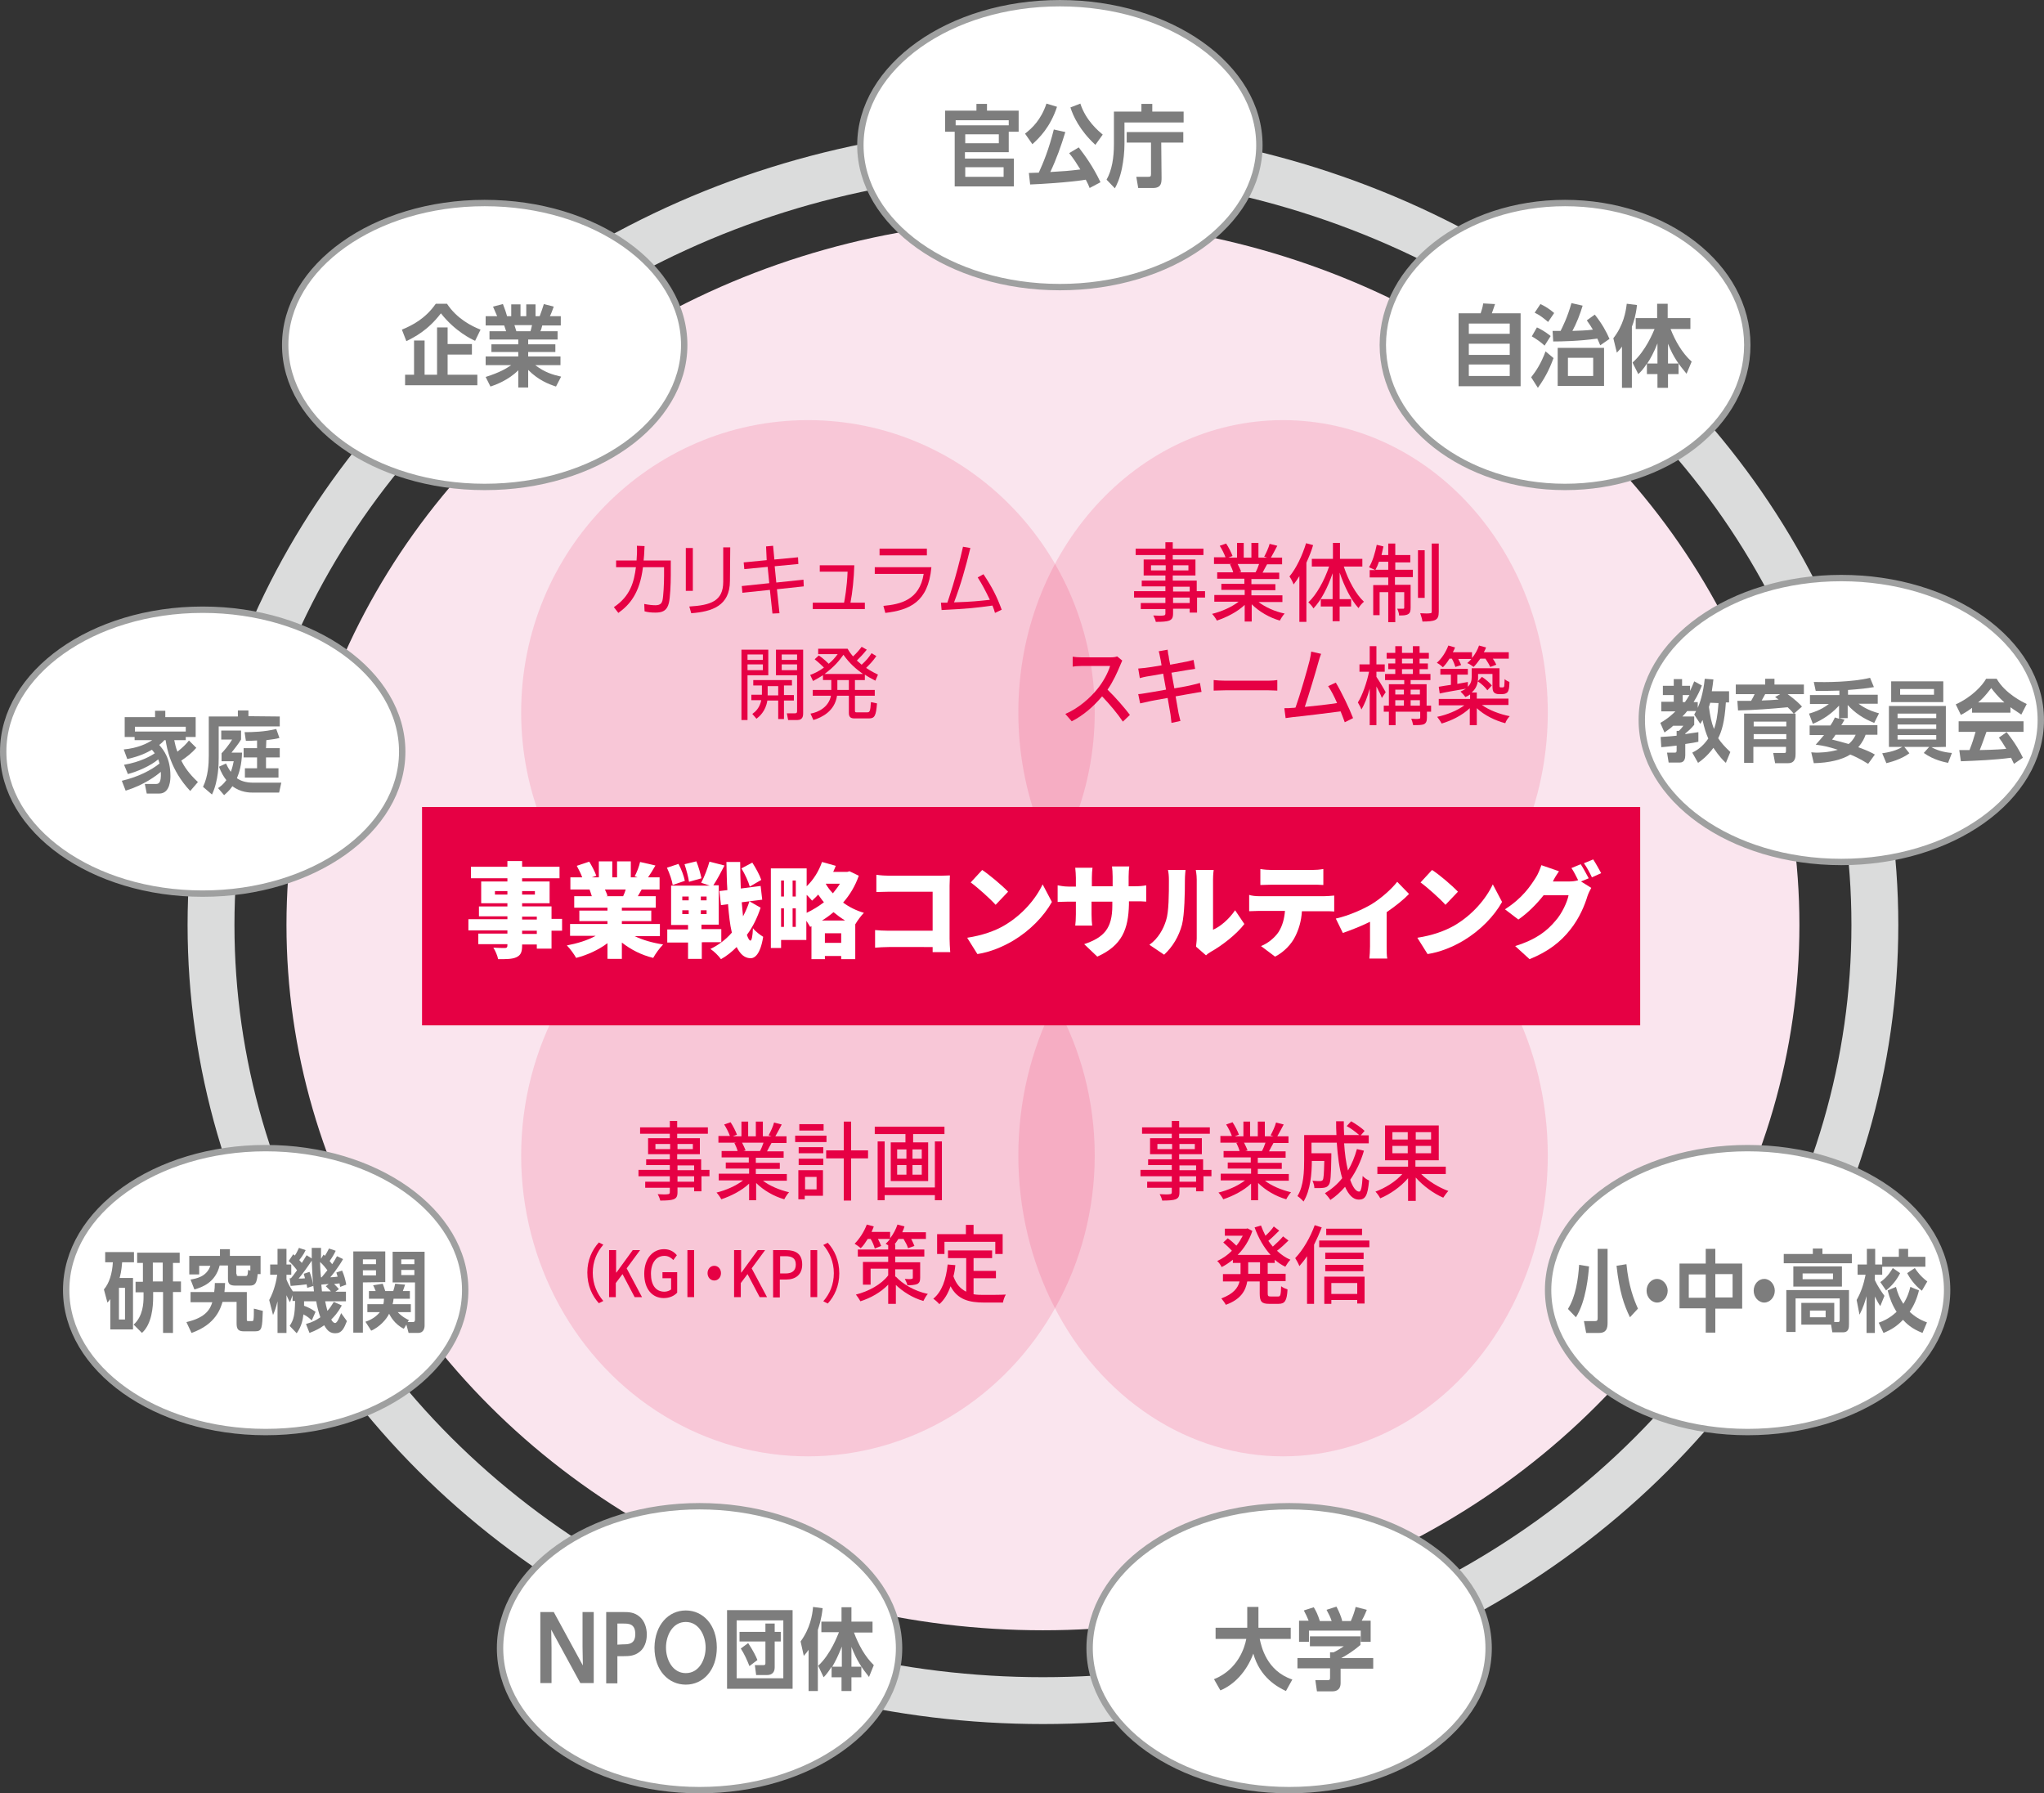 <?xml version="1.0" encoding="utf-8"?>
<!-- Generator: Adobe Illustrator 27.9.1, SVG Export Plug-In . SVG Version: 6.00 Build 0)  -->
<svg version="1.1" id="レイヤー_1" xmlns="http://www.w3.org/2000/svg" xmlns:xlink="http://www.w3.org/1999/xlink" x="0px"
	 y="0px" viewBox="0 0 639.3 560.9" style="enable-background:new 0 0 639.3 560.9;" xml:space="preserve">
<rect x="0" y="0" width="639.3" height="560.9" fill="#333333" stroke="none"/>
<style type="text/css">
	.st0{fill:#FAE5EE;}
	.st1{opacity:0.13;fill:#E60044;enable-background:new    ;}
	.st2{fill:none;stroke:#DBDCDC;stroke-width:14.659;stroke-miterlimit:10;}
	.st3{fill:#FFFFFF;stroke:#9FA0A0;stroke-width:1.994;stroke-miterlimit:10;}
	.st4{fill:#7D7D7D;}
	.st5{fill:#E60044;}
	.st6{fill:#FFFFFF;}
</style>
<g>
	<ellipse class="st0" cx="326.2" cy="289.3" rx="236.6" ry="220.6"/>
</g>
<ellipse class="st1" cx="252.7" cy="222.8" rx="89.7" ry="91.4"/>
<ellipse class="st1" cx="401.3" cy="222.8" rx="82.8" ry="91.4"/>
<ellipse class="st1" cx="252.7" cy="361.4" rx="89.7" ry="94.1"/>
<ellipse class="st1" cx="401.3" cy="361.4" rx="82.8" ry="94.1"/>
<ellipse class="st2" cx="326.2" cy="289.3" rx="260.2" ry="242.6"/>
<ellipse class="st3" cx="331.5" cy="45.4" rx="62.4" ry="44.4"/>
<ellipse class="st3" cx="151.6" cy="107.9" rx="62.4" ry="44.4"/>
<ellipse class="st3" cx="63.4" cy="235.1" rx="62.4" ry="44.4"/>
<ellipse class="st3" cx="83.1" cy="403.5" rx="62.4" ry="44.4"/>
<ellipse class="st3" cx="218.8" cy="515.5" rx="62.4" ry="44.4"/>
<ellipse class="st3" cx="403.2" cy="515.5" rx="62.4" ry="44.4"/>
<ellipse class="st3" cx="546.6" cy="403.5" rx="62.4" ry="44.4"/>
<ellipse class="st3" cx="575.9" cy="225.2" rx="62.4" ry="44.4"/>
<ellipse class="st3" cx="489.5" cy="107.9" rx="57" ry="44.4"/>
<g>
	<path class="st4" d="M298.6,41.2h-3v-6.6h9.8v-2.1h3.3v2.1h9.9v6.6h-3.1v6.4h-13.7v2h15.3v8.7h-18.5L298.6,41.2L298.6,41.2z
		 M315.5,39.2v-1.6h-16.6v1.6H315.5z M312.4,42h-10.5v2.8h10.5V42z M313.9,52.3h-12v3h12V52.3z"/>
	<path class="st4" d="M320.6,41.8c2.2-1.7,5-4.3,6.7-9.4l3.3,1c-2.1,6.4-5.6,9.8-7.7,11.7L320.6,41.8z M333.2,41.3
		c-1.3,4.3-2.8,8.5-4.7,12.5c4.9-0.3,5.2-0.3,9.4-0.8c-1.3-2.1-1.9-3.1-3.5-5.1l3-1.8c1.9,2.5,4.5,6,6.8,10.9l-3.4,1.8
		c-0.3-0.8-0.5-1.3-1.2-2.6c-5.6,0.9-14.6,1.4-17.4,1.5l-0.4-3.6c0.1,0,2.9-0.1,3.1-0.1c1.4-3.1,3.1-7.1,4.7-13.5L333.2,41.3z
		 M342.6,45.3c-4.9-4.5-7-9.1-7.8-11.7l3.1-1.2c1.7,5.3,5.7,8.6,7,9.7L342.6,45.3z"/>
	<path class="st4" d="M370.2,34.9v3.4h-18.5V45c0,2.5-0.3,5.2-0.8,7.7c-0.7,3.3-1.6,5.1-2.2,6.2l-2.6-2.7c1.7-3,2.3-6.9,2.3-11.1
		V34.9h8.6v-2.4h3.4v2.4H370.2z M363.3,55.5c0,1.6,0,3.3-2.7,3.3H356l-0.6-3.5h3.8c0.6,0,0.8-0.1,0.8-0.9v-9.8h-7.6v-3.3h17.7v3.3
		h-6.9L363.3,55.5L363.3,55.5z"/>
</g>
<g>
	<g>
		<path class="st4" d="M125.7,103.1c3.4-1.4,7.4-3.5,10.6-8.1h3.5c3.1,4.7,7.7,7,10.5,8.1l-1.7,3.5c-1.1-0.5-6.2-2.9-10.7-8.6
			c-4.1,5.4-8.4,7.5-10.8,8.7L125.7,103.1z M147.6,107.6v3.3H140v6.3h9.3v3.3h-22.6v-3.3h2.8v-10.7h3.3v10.7h3.9v-14.8h3.3v5.2
			H147.6z"/>
		<path class="st4" d="M165.2,107.7h8.5v2.4h-8.5v1.4h10.1v2.7h-7.9c3,2.3,5.5,3,8.1,3.6l-1.6,3.1c-2.4-0.8-5.5-2-8.7-5.2v5.5h-3.1
			v-5.4c-3,3.1-7.4,4.7-8.7,5.1l-1.5-3c4.4-1.4,6.4-2.6,8-3.7h-8v-2.7h10.2v-1.4h-8.4v-2.4h8.4v-1.5h-9v-2.6h5.2
			c-0.1-0.3-0.3-0.9-0.6-1.8h-5.8v-2.9h3.6c-0.5-1.2-0.8-1.9-1.3-3l3.1-0.8c0.7,1.8,0.9,2.4,1.3,3.8h1.3v-3.7h2.9v3.7h1.8v-3.7h2.9
			v3.7h1.3c0.5-1.3,1-2.8,1.3-3.8l3.1,0.8c-0.3,0.7-0.6,1.8-1.2,3h3.4v2.9h-5.8c-0.1,0.4-0.4,1.6-0.6,1.8h5.4v2.6h-9.2V107.7
			L165.2,107.7z M165.9,103.6c0.3-0.8,0.3-1.2,0.5-1.9h-5.5c0.2,0.6,0.4,1.2,0.6,1.9H165.9z"/>
	</g>
</g>
<g>
	<path class="st5" d="M201.6,170.8c-0.1,2.8-0.2,3.4-0.3,4.5h8.5v4.6c0,2.9-0.2,7.1-0.6,8.7c-0.6,2.5-2.1,3-4.2,3
		c-1.3,0-2.4-0.1-3.4-0.4l-0.1-2.3c1.5,0.3,2.7,0.4,3.5,0.4c1.7,0,2-0.8,2.2-1.5c0.3-1.3,0.5-5.2,0.5-7.7v-2.7h-6.6
		c-1,8.2-4.2,11.8-7.7,14.3l-1.4-1.8c5.2-3.5,6.3-7.9,6.9-12.5h-6.2v-2.1h6.4c0.1-1.7,0.2-2.7,0.1-4.6L201.6,170.8z"/>
	<path class="st5" d="M216.7,184.8h-2.2v-13.4h2.2V184.8z M228.3,181.7c0,7.8-5.6,9.6-12.1,10.1l-0.6-2.1c6.7-0.4,10.6-1.7,10.6-7.7
		v-10.8h2.2L228.3,181.7L228.3,181.7z"/>
	<path class="st5" d="M239.6,170.9l2.2-0.2l0.4,4.3l7.4-0.7l0.1,2.1l-7.4,0.7l0.5,5.1l8.5-0.9l0.1,2.1l-8.4,0.9l0.8,7.5l-2.2,0.1
		l-0.8-7.4l-8.6,0.9l-0.2-2.1l8.6-0.9l-0.5-5.1l-7.3,0.7l-0.2-2.1l7.2-0.7L239.6,170.9z"/>
	<path class="st5" d="M270.5,188.5v2h-16.3v-2h9.8c0.2-1.1,0.9-4.6,1.1-9.7h-8.7v-2h10.8c-0.1,4-0.6,8.7-1.2,11.7H270.5z"/>
	<path class="st5" d="M291.3,177.5c-1,10.9-6.9,13.3-14.4,14.2l-0.6-2.2c5.3-0.5,11.3-1.8,12.6-10h-15.3v-2.1h17.7L291.3,177.5
		L291.3,177.5z M289.9,171.6v2.1h-14.8v-2.1H289.9z"/>
	<path class="st5" d="M307.6,179.6c2.8,4.2,4.2,7,5.7,11.1l-2.1,1c-0.2-0.8-0.4-1.3-0.8-2.3c-5,0.7-7.6,1-15.9,1.4l-0.2-2.3
		c0.8,0,1,0,2,0c0.2-0.6,2.7-7.7,4.9-17.5l2.3,0.4c-1.4,5.8-3,11.5-5.1,17c5.8-0.2,7.5-0.4,11.2-0.8c-1.5-3.1-2.3-4.6-3.8-7
		L307.6,179.6z"/>
	<path class="st5" d="M233.8,211.2v14h-1.9v-22h8.4v8H233.8z M238.6,206.4v-1.7h-4.8v1.7H238.6z M233.8,207.8v1.8h4.8v-1.8H233.8z
		 M245.2,217.4h3.1v1.7h-3.1v5.8h-1.8v-5.8H240c-0.5,3.4-2.6,5.1-3.4,5.7l-1.3-1.5c1-0.7,2.3-1.9,2.8-4.3H235v-1.7h3.3v-2.9h-2.7
		v-1.7h12.1v1.7h-2.5L245.2,217.4L245.2,217.4z M240.1,214.6v2.4c0,0.3,0,0.4,0,0.5h3.3v-2.9H240.1z M242.7,211.2v-8h8.5v19.9
		c0,0.6,0,2.1-1.8,2.1h-2.9l-0.4-2.1h2.5c0.5,0,0.7-0.1,0.7-0.7v-11.2H242.7z M249.3,206.4v-1.7h-4.8v1.7H249.3z M244.5,209.6h4.8
		v-1.8h-4.8V209.6z"/>
	<path class="st5" d="M270.4,212.7h-3v3.1h6.2v1.8h-6.2v4.6c0,0.6,0.1,0.6,0.7,0.6h3c0.9,0,1.1-0.1,1.3-3.2l1.9,0.4
		c-0.3,3.8-0.7,4.7-2.5,4.7h-4.5c-1.1,0-1.8-0.3-1.8-1.7v-5.4h-3.7c-0.7,4.8-4.7,6.8-7.4,7.6l-0.9-2c2.4-0.4,5.7-2,6.4-5.6h-5.7
		v-1.8h5.8v-3.1h-2.6v-1.5c-0.8,0.5-1.5,0.9-3.1,1.8l-0.9-1.9c1.1-0.4,2.5-1,4.3-2.3c-1.3-1.3-2.5-2.3-2.9-2.6l1.3-1.2
		c1.5,1,2.8,2.3,3.1,2.6c1.2-1,1.8-1.7,2.8-3h-6.1v-1.7h9.2c0.7,1.2,1.1,1.7,1.7,2.4c1.1-1,1.8-1.8,2.7-3l1.6,0.9
		c-1.2,1.5-2,2.3-3.1,3.4c0.8,0.7,1.4,1.2,1.5,1.3c1.6-1.5,2.1-2.1,3.1-3.6l1.5,0.9c-1.1,1.6-2,2.5-3.2,3.7c0.3,0.2,1.6,1.1,3.7,2.1
		l-0.8,1.9c-1.7-0.9-2.3-1.2-3.3-1.9v1.7H270.4L270.4,212.7z M269.9,210.8c-2.2-1.6-4.1-3.2-6.1-6c-1.3,1.8-2.7,3.6-5.9,6H269.9z
		 M265.5,215.8v-3.1h-3.6v3.1H265.5z"/>
</g>
<g>
	<path class="st4" d="M61.4,233.9c-1.5,1.7-2.8,2.7-4.7,4c0.9,1.8,2.3,4,5.2,6.7l-2.4,2.8c-6.2-6.6-7.3-13.4-7.7-15.9h-0.4
		c-0.7,0.8-1.1,1.1-1.6,1.5c1.4,1.6,3.5,4.2,3.5,9.7c0,0.9,0,5.5-3.5,5.5h-3.9l-0.6-3h3.3c0.9,0,1.9,0,1.7-3.8
		c-1.4,1.2-5.2,4.1-11,5.9l-1.2-3.1c5.2-1.2,9.3-3.4,11.8-5.4c-0.1-0.3-0.2-0.8-0.4-1.3c-2.5,2.1-6.5,3.8-9.5,4.6l-1.2-2.9
		c5.3-0.9,8.6-2.9,9.6-3.6c-0.3-0.3-0.4-0.6-0.9-1.1c-1.4,0.8-3.6,2-7.7,2.9l-1.1-3c4.4-0.4,7.4-1.9,8.9-2.9h-5.5v-1H39v-6.2h9.5v-2
		h3.2v2h9.5v6.2h-3.1v-3.2H42.2v1.5h15.9v2.7h-3.6c0.3,1.3,0.4,2.1,1,3.6c2-1.6,2.9-2.6,3.6-3.5L61.4,233.9z"/>
	<path class="st4" d="M87.5,224.1v3.1H68.4v9.7c0,1.8,0,7.2-2.1,11.6l-2.8-2.4c1.6-3.3,1.8-7.2,1.8-9.7v-12.3h9.1v-1.9h3.3v1.8
		L87.5,224.1L87.5,224.1z M88,244.7l-0.7,3.2h-8.1c-1,0-3.9,0-6.5-2c-1.1,1.6-2,2.2-2.6,2.8l-1.9-2.2c0.7-0.5,1.6-1.1,2.6-2.5
		c-0.8-1-1.6-2.3-2.3-4.2l2.2-1c0.3,0.6,0.6,1.4,1.5,2.6c0.5-1.3,0.7-2.4,0.9-3.3h-3.8v-2.5c0.6-0.6,2.2-2.4,3.3-4.3h-3.4v-2.8h6.2
		v2.8c-0.9,1.5-2.4,3.3-3,4.1h3.3c-0.1,3.9-0.9,6.3-1.6,8c1.1,0.8,2.7,1.4,5.2,1.4H88V244.7z M83.2,234h4.3v2.9h-4.3v3.4h3.9v2.9
		H76.6v-2.9h3.8v-3.4h-4.2V234h4.2v-2.4c-1.6,0.1-2.3,0.1-3.5,0.1l-0.4-2.7c2.5,0,6.3-0.1,9.9-1l1,2.8c-1,0.3-1.8,0.4-4.1,0.7
		L83.2,234L83.2,234z"/>
</g>
<g>
	<path class="st4" d="M41.6,399.8v16h-7.1v-9.5c-0.3,0.4-0.4,0.6-0.9,1.1l-1.1-4.1c1.7-2,2.6-5,2.8-8.5h-2.4v-3.2h9v3.2h-3.7
		c-0.2,2.8-0.6,4.2-0.8,4.9h4.2V399.8z M37.2,412.7h1.9v-9.9h-1.9V412.7z M54.1,400.8h2.5v3.3h-2.5v12.8H51v-12.8h-3.1v1.6
		c0,3-0.4,8.4-3.5,11.2l-2.6-2.6c2.9-2.6,3.1-6.6,3.1-8.7v-1.4h-2.5v-3.3h2.3V395h-1.8v-3.2h13.3v3.2h-2.1
		C54.1,395,54.1,400.8,54.1,400.8z M47.8,394.9v5.9h3.1v-5.9H47.8z"/>
	<path class="st4" d="M70.4,401.3c-0.1,1.4-0.1,2-0.2,2.8h7v8.5c0,0.5,0,0.6,0.5,0.6h1c0.3,0,0.6,0,0.6-0.6c0.1-0.6,0.1-1.9,0.1-3.3
		l2.8,0.7c-0.2,5.3-0.2,6.4-2.4,6.4h-3.5c-1.8,0-2.3-0.7-2.3-2.5v-6.7h-4.4c-0.6,1.9-2,7-9.7,9.7l-1.6-3.4c6.3-1.4,7.5-4.3,8.1-6.2
		h-6.8v-3.2H67c0.1-0.9,0.2-1.6,0.2-2.8H70.4z M81.5,392.7v5.8h-0.9c-0.3,2.9-0.8,3.6-2.5,3.6h-4.5c-2.1,0-2.3-0.9-2.3-2.2v-4.1
		h-2.6c-1.3,5.3-5.4,6.8-7.9,7.5l-1.2-3.1c1.7-0.3,5-0.8,6.2-4.3h-3.5v2.7h-3.1v-5.8h9.6v-2.1h3.1v2.1h9.6
		C81.5,392.8,81.5,392.7,81.5,392.7z M74,398.4c0,0.5,0,0.7,0.6,0.7h2.1c0.6,0,0.8,0,0.9-1.9l0.7,0.2v-1.6h-4.4v2.6L74,398.4
		L74,398.4z"/>
	<path class="st4" d="M101.2,392.4c0.2,0.2,0.3,0.2,0.4,0.4c0.5-0.8,0.8-1.3,1.3-2.3l2.1,0.7c-0.5,1.1-1.1,2.1-1.9,3.2
		c0.3,0.4,0.4,0.5,0.8,1c0.5-0.8,0.8-1.2,1.5-2.5l1.9,0.9c-1.5,2.7-3.8,5.5-4,5.7c0.8,0,1.2-0.1,2.3-0.2c-0.1-0.4-0.2-0.6-0.4-1.3
		l1.8-0.6c0.6,1.4,1,2.7,1.3,4.4l-1.9,0.7c-0.1-0.4-0.1-0.5-0.2-1.1c-0.6,0.1-1,0.1-1.7,0.2c0.7,0.7,1,1,1.5,1.6l-1.1,0.8h3.3v3
		h-6.5c0.1,0.5,0.4,1.9,0.7,3c0.9-1,1.3-1.7,2-2.8l2.5,1.1c-1.3,2.4-2.4,3.5-3.3,4.4c0.4,0.8,0.9,1.1,1.2,1.1c0.7,0,1.4-1.9,1.9-3.1
		l1.8,2.5c-0.9,2.3-1.6,3.8-3.6,3.8c-1.4,0-2.4-0.5-3.5-2.5c-1.3,0.9-2.5,1.6-4.6,2.4l-1.1-2.8c2.2-0.6,3.3-1.3,4.5-2.1
		c-0.5-1.4-1-3.2-1.3-5h-3.8c0,0.4,0,0.5,0,1.4c1.3,0.5,2.2,0.9,3.6,1.9l-1.2,2.7c-0.4-0.4-1.3-1.3-2.6-1.9
		c-0.2,1.6-0.5,3.6-2.1,5.9l-2.2-2.3c1.3-2,1.6-3.4,1.7-7.8h-0.8v-1.8l-0.8,2.2c-0.4-0.6-0.6-1.1-1.1-2.2v11.8h-2.8V407
		c-0.5,2.1-0.9,3.1-1.4,4.3l-1.2-4.7c1.6-2.9,2.3-6.3,2.5-7.9h-2.2v-3.2h2.3v-4.9h2.8v4.9h1.5v3.2h-1.5v1.5c0.5,1.3,1.2,2.5,2,3.7
		h6.6c-0.5-4-0.5-5.4-0.7-9.6c-1.4,2.1-3,4.3-4.1,5.6c0.9,0,1.3,0,2-0.1c-0.1-0.4-0.2-0.7-0.4-1.4l1.8-0.6c0.6,1.3,1,3.1,1.2,4.4
		l-1.9,0.6c-0.1-0.5-0.1-0.7-0.2-1.1c-1.6,0.2-2.4,0.3-5,0.5l-0.3-2.4H91c0.6-0.7,0.8-1,1.9-2.5c-0.9-1.2-1.5-1.9-2.6-2.9l1.4-2.1
		c0.3,0.2,0.4,0.3,0.5,0.4c0.5-0.7,0.8-1.3,1.3-2.4l2.1,0.7c-0.7,1.5-1.6,2.6-2,3.1c0.3,0.3,0.4,0.5,0.8,0.9
		c0.9-1.5,1.1-1.7,1.5-2.4l1.6,1c0-1.5,0-1.8,0-3.3h2.9c0,1.2,0,1.7,0,3.4L101.2,392.4z M100.6,399.5c0.6-0.7,0.9-1.1,1.8-2.2
		c-0.6-0.8-1.3-1.7-2.3-2.6c0.1,2.3,0.1,3.1,0.3,4.8C100.5,399.5,100.5,399.5,100.6,399.5z M103.5,403.9c-0.6-0.6-0.6-0.7-1.6-1.6
		l0.9-0.7c-1.4,0.1-1.6,0.1-2.3,0.2c0.1,0.8,0.1,1.2,0.2,2.1H103.5z"/>
	<path class="st4" d="M113.5,401.1v15.7h-3v-25.4h10v9.6L113.5,401.1L113.5,401.1z M117.6,395.4v-1.5h-4.1v1.5H117.6z M113.5,397.3
		v1.6h4.1v-1.6H113.5z M114.3,413.4c1.8-0.6,3.4-1.6,4.5-3h-3.9v-2.5h5c0.1-0.4,0.2-0.9,0.2-1.7h-4.7v-2.4h2.1
		c-0.1-0.2-0.4-1.1-0.8-1.8l3-0.5c0.3,0.8,0.5,1.3,0.8,2.3h2.5c0.3-0.9,0.4-1.4,0.6-2.3l3.1,0.3c-0.3,1-0.5,1.4-0.7,2h2.2v2.4h-5.1
		c-0.1,0.7-0.1,1-0.3,1.7h5.7v2.5h-4.1c1.4,1.5,2.9,2.2,3.5,2.5l-0.4,0.6h1.6c0.5,0,0.7-0.2,0.7-0.8v-11.6h-7v-9.6h10v23.1
		c0,0.8-0.3,2.3-2,2.3h-3l-0.7-2.6l-0.8,1.3c-3-1.5-4.2-4-4.6-4.7c-0.8,1.7-2.9,4.1-5.6,5.3L114.3,413.4z M129.6,395.4v-1.5h-4.1
		v1.5H129.6z M125.5,398.8h4.1v-1.6h-4.1C125.5,397.2,125.5,398.8,125.5,398.8z"/>
</g>
<g>
	<path class="st4" d="M173.2,504.2l6.1,11.2l3,5.5l-0.1-5.8v-10.9h3.5v22.2h-4.2l-6.1-11.2l-3-5.5l0.1,5.8v10.9H169v-22.2H173.2z"/>
	<path class="st4" d="M195.1,504.2c1.4,0,3.3,0,5,1.5c1.5,1.3,2.2,3.4,2.2,5.5c0,0.9-0.1,3.7-2.2,5.4c-1.6,1.3-3.2,1.4-5.2,1.4h-1.8
		v8.5h-3.5v-22.3L195.1,504.2L195.1,504.2z M194.9,514.3c1.6,0,3.8,0,3.8-3.2c0-3.3-2.1-3.3-3.8-3.3h-1.8v6.6L194.9,514.3
		L194.9,514.3z"/>
	<path class="st4" d="M214.5,503.7c5.4,0,9.7,4.5,9.7,11.6s-4.3,11.6-9.7,11.6s-9.8-4.4-9.8-11.6
		C204.8,508.2,209.1,503.7,214.5,503.7z M214.5,523.3c4.2,0,6.2-4.3,6.2-8c0-3.6-2-8-6.2-8s-6.2,4.3-6.2,8S210.3,523.3,214.5,523.3z
		"/>
	<path class="st4" d="M227.4,503.6h20.5v24.6h-20.5V503.6z M245,506.8h-14.6v18.1H245V506.8z M239.4,507.8h2.9v2.6h1.9v3h-1.9v8.1
		c0,1.6-0.9,2.4-2.4,2.4h-3.4l-0.4-3.1h2.7c0.6,0,0.6-0.3,0.6-0.8v-6.6h-8.1v-3h8.1L239.4,507.8L239.4,507.8z M234.4,521.1
		c-0.7-1.8-1.6-3.8-2.7-5.5l2.3-1.7c1.7,2.6,2.4,4.1,2.9,5.3L234.4,521.1z"/>
	<path class="st4" d="M255.8,528.9h-2.9V516c-0.4,0.6-0.7,1-1.5,1.9l-1-4.5c3-4.1,3.7-8.3,3.9-10.8l3,0.4c-0.4,3.5-1,5.2-1.5,6.8
		L255.8,528.9L255.8,528.9z M271.8,524.5c-2.3-2.9-3.8-5.1-5.5-9.4v6.2h3.1v3.3h-3.1v4.3h-3.1v-4.3h-3.1v-3.3
		c-1,1.6-1.8,2.6-2.5,3.3l-1.7-3.6c4-3.7,6.1-9.6,6.5-10.5h-5.5v-3.3h6.3v-4.5h3.1v4.5h6.6v3.4h-5.8c1.4,3.8,3.4,7.5,6.2,10.2
		L271.8,524.5z M263.3,521.3V515c-1.1,2.8-2.1,4.8-3,6.3H263.3z"/>
</g>
<g>
	<path class="st4" d="M402.2,528.9c-2.7-1.3-8.1-4.2-10.2-11.7c-2.2,5.9-6.2,9.8-10.3,11.5l-2-3.5c7.5-3,9.6-9.9,10.1-12.6h-9.6
		v-3.5h9.9v-6.5h3.5v6.5h10.1v3.5H394c0.5,2.3,2.1,10,10.2,12.7L402.2,528.9z"/>
	<path class="st4" d="M429.5,518.7v3.2h-10.2v4.5c0,2.6-2.1,2.6-2.6,2.6h-4.8l-0.5-3.5h3.9c0.7,0,0.7-0.3,0.7-0.9v-2.8h-10.2v-3.2
		H416v-1.8h1.1c1.6-0.8,2.3-1.3,3.2-1.9h-10.6v-3.1h15.8v2.7c-2.4,2-4,3-6,4.1h10V518.7z M414.9,503.5l3.1-1c0.9,1.7,1.4,3,1.8,4.4
		l-0.2,0.1h2.9c0.8-1.8,1.3-3.4,1.5-4.4l3.5,0.9c-0.2,0.5-0.7,1.8-1.6,3.4h2.8v6.6h-3.1V510h-16.2v3.5h-3.1v-6.6h3
		c-0.5-1.2-0.7-1.7-1.5-3.2l3.1-1c0.8,1.3,1.3,2.4,1.9,4.3h3.7C416.1,505.8,415.7,505,414.9,503.5z"/>
</g>
<g>
	<path class="st4" d="M490.4,409.4c2.4-3.8,3.2-9.2,3.5-13.8l3.1,0.5c-0.2,2.6-0.9,10.9-4.1,15.9L490.4,409.4z M502.8,413.7
		c0,1.7-0.3,3.2-2.7,3.2h-4l-0.7-3.7h3.4c0.7,0,0.9-0.2,0.9-0.9v-21.7h3.1L502.8,413.7L502.8,413.7z M509.8,412
		c-1.9-3.9-3.3-8-4.2-16.1l3.1-0.5c0.7,6.9,2.3,11,3.6,13.9L509.8,412z"/>
	<path class="st4" d="M521.6,403.7c0,2-1.5,3.7-3.3,3.7s-3.3-1.7-3.3-3.7c0-2.1,1.5-3.7,3.3-3.7C520,400,521.6,401.7,521.6,403.7z"
		/>
	<path class="st4" d="M536.5,416.8h-3v-7.6h-8.2v-14h8.2v-4.6h3v4.6h8.4v14.1h-8.4V416.8z M533.5,398.6h-5.3v7.3h5.3V398.6z
		 M541.9,405.8v-7.3h-5.4v7.3H541.9z"/>
	<path class="st4" d="M555.1,403.7c0,2-1.5,3.7-3.3,3.7s-3.3-1.7-3.3-3.7c0-2.1,1.5-3.7,3.3-3.7S555.1,401.7,555.1,403.7z"/>
	<path class="st4" d="M579.2,392.2v2.9h-21.3v-2.9h9.1v-1.7h3v1.7H579.2z M563.4,414.4v-6.9h10.3v6h1.2c0.3,0,0.5-0.1,0.5-0.7v-6.7
		h-13.8v10.5h-2.9v-13.1h19.6v10.7c0,0.9,0,2.5-1.8,2.5h-3.4l-0.4-2.4h-9.3L563.4,414.4L563.4,414.4z M560.9,402.4v-6.3h15.2v6.3
		H560.9z M573.3,398.3h-9.5v1.8h9.5V398.3z M571,409.9h-4.9v2.1h4.9V409.9z"/>
	<path class="st4" d="M580.7,406.6c1.4-2.5,2.2-4.9,2.8-7.9H581v-3.2h2.9v-4.9h2.6v4.9h2.2v3.2h-2.3v1.7c0.8,1.7,1.9,3.4,3,4.9
		l-1.3,3.2c-0.5-0.7-0.9-1.4-1.7-3v11.4h-2.6v-11.5c-0.5,1.7-1,3.5-2.2,5.8L580.7,406.6z M601.3,416.9c-3.4-1.3-5.1-3-6.1-4.1
		c-1.8,1.9-3.6,3.1-6.1,4.1l-1.5-3.2c2.3-0.8,4.1-2,5.6-3.4c-1.3-2-2.2-4.3-2.8-6.7l2.6-1.1c0.5,1.9,1.1,3.5,2.3,5.3
		c1.4-2.2,1.9-4.1,2.2-5.3l2.7,1.1c-0.7,2.8-1.6,4.7-2.9,6.7c1.6,1.5,3.2,2.5,5.4,3.3L601.3,416.9z M588.1,401
		c0.9-0.6,2.5-1.9,3.9-4.4l2.3,1.6c-1.1,2.2-2.6,4-4.4,5.4L588.1,401z M602.2,393.1v3.1h-13.5v-3.1h5.2v-2.5h2.9v2.5H602.2z
		 M601.1,403.7c-2.5-1.9-3.9-4.2-4.6-5.5l2.4-1.6c0.7,1.1,1.8,2.6,3.9,4.2L601.1,403.7z"/>
</g>
<g>
	<path class="st4" d="M539.8,238.6c-0.7-0.6-2-1.9-3.9-4.7c-1.9,2.6-3.9,4.1-4.8,4.7l-1.8-3.2c1.4-0.7,3.2-1.8,5-4.4
		c-0.7-1.6-1.2-3.1-1.8-5.8c-0.3,0.5-0.4,0.8-0.7,1.2l-1.9-2.9c0.3-0.5,0.4-0.7,0.6-1.1h-2.8c-0.5,0.6-0.6,0.8-1.5,1.7h3.7v2.6
		c-1.1,1.3-1.8,1.9-2.8,2.7v0.2c0.8-0.1,2.5-0.4,4.1-0.6v3c-1.3,0.3-1.6,0.3-4.1,0.7v3.5c0,0.9-0.2,2.3-1.7,2.3h-3.5l-0.5-3.1h2.4
		c0.4,0,0.6-0.1,0.6-0.7v-1.5c-2.4,0.3-2.7,0.3-4.8,0.5l-0.2-3.2c0.9-0.1,2.5-0.1,5-0.4v-1.5h0.7c0.6-0.6,0.9-0.9,1.4-1.6h-3.2
		c-0.7,0.7-1.3,1.1-2.7,2.1l-1.3-3c2.5-1.4,4.2-3.1,4.7-3.6h-4.4v-3h3.9v-2.1h-3.4v-2.9h3.4v-2.1h2.6v2.1h2.5v1.6
		c0.5-1,0.9-2.1,1.3-3l2.4,1.3c-0.5,1.2-1.1,2.8-2.6,5.2h1.3v1.8c0.7-1.6,1.7-4.5,2.2-9.1l2.7,0.2c-0.2,1.6-0.2,1.8-0.5,3.7h5.4v3.5
		h-1c-0.4,6.2-1.3,9-2.4,11.2c1,1.5,2.1,2.7,3.8,4.3L539.8,238.6z M526.3,217.4v2.2h0.7c0.5-0.7,0.8-1.2,1.4-2.2H526.3z
		 M534.9,219.8c-0.2,0.8-0.3,0.9-0.4,1.3c0.4,2.9,0.7,4.7,1.6,6.9c0.6-1.7,1.1-3.8,1.4-8.1L534.9,219.8L534.9,219.8z"/>
	<path class="st4" d="M564.2,214.1v3h-5.1c2.5,1.8,3.8,3.1,4.5,3.9l-2.5,2.2h0.5v12.6c0,0.8,0,2.9-2.3,2.9h-4.1l-0.6-3.2h3.4
		c0.5,0,0.6,0,0.6-0.8v-1.1h-10.2v5h-2.9v-15.4H561c-0.2-0.3-0.9-1.1-1.9-2c-5.1,0.5-10.3,0.9-15.5,1l-0.2-3c1.1,0,2.8,0,4.3,0
		c0.6-1,0.8-1.5,1.1-2.1h-5.9v-3h9.2v-1.8h2.9v1.8L564.2,214.1L564.2,214.1z M558.7,227.2v-1.5h-10.2v1.5H558.7z M548.5,229.6v1.6
		h10.2v-1.6H548.5z M556.8,217.1h-4.7c-0.4,0.7-0.8,1.5-1.1,2c2.5-0.1,2.8-0.1,5.3-0.3c-0.4-0.3-0.6-0.4-1.1-0.8L556.8,217.1z"/>
	<path class="st4" d="M586.2,226.1c-3.6-1.4-6.2-3.3-8.3-5.6v4.1h-2.6l1.6,0.5c-0.6,1.1-0.7,1.3-1,1.7h11.3v3h-3.7
		c-0.3,0.9-0.9,2.3-2.3,3.9c2.9,1.1,3.6,1.4,5.2,2.3l-2.1,2.9c-2.6-1.6-4.5-2.5-5.6-2.9c-2.5,1.6-6.6,2.6-11.4,2.7l-0.8-3.4
		c0.5,0,0.9,0.1,1.5,0.1c0.7,0,3.8,0,6.8-0.9c-3.2-1-4.1-1.2-6.9-1.6c0.9-1,1.8-2,2.6-3H566v-3h6.5c0.6-0.9,0.9-1.4,1.4-2.5l1.3,0.4
		v-4.1c-3.3,3.6-6.8,5.1-8.2,5.7l-1.2-3.2c1-0.3,3.6-1,6.2-3h-5.9v-2.8h9.2V216c-4,0.1-4.3,0.1-7.4,0.1l-0.6-2.8
		c3.4,0.1,11.9,0.1,17.6-1.3l1.2,2.9c-2.2,0.4-4.1,0.6-8.1,0.9v1.5h9.3v2.8h-6c0.8,0.6,2.9,2.1,6.4,3L586.2,226.1z M574.1,229.8
		c-0.5,0.8-0.7,1.1-1.1,1.5c1.6,0.4,3.5,0.9,5.2,1.4c0.5-0.4,1.5-1.3,2.2-2.9H574.1z"/>
	<path class="st4" d="M604.1,233.7c1.4,0.8,3.6,1.6,6.4,1.8l-1.2,3.1c-0.9-0.2-4.4-0.8-7.6-3.1l1.7-1.9h-7.8l1.6,2
		c-2.7,2-6.1,2.8-7.2,3.1l-1.3-3.1c3.6-0.5,5.3-1.4,6.3-2h-4.2v-12.8h17.8v12.8L604.1,233.7L604.1,233.7z M591.5,219.6v-6.5h16.3
		v6.5H591.5z M605.6,223.2h-12.1v1.4h12.1V223.2z M605.6,226.6h-12.1v1.4h12.1V226.6z M593.5,229.9v1.4h12.1v-1.4H593.5z
		 M604.9,215.5h-10.6v1.8h10.6V215.5z"/>
	<path class="st4" d="M632.2,223.5c-2.1-1.4-3.3-2.2-3.4-2.3v1.7h-12v-1.5c-1.6,1.2-2.9,1.9-3.5,2.2l-1.6-3.3c5.1-2.3,8.4-6,9.5-8
		h3.3c2.7,4.7,8.2,7.3,9.4,7.9L632.2,223.5z M627.6,229c2.8,3.5,4.3,6.3,5.1,8l-2.8,1.9c-0.4-0.8-0.5-1.1-0.9-1.9
		c-5.2,0.7-10.5,0.9-15.7,1.1l-0.5-3.5c0.5,0,2.7,0,3.2,0c0.9-2.3,1.3-3.6,1.9-5.7h-5.3v-3.3h20.3v3.3h-11.6
		c-0.3,0.8-1.2,3.5-2.1,5.7c5.1-0.1,7.6-0.3,8.3-0.4c-1.2-2-1.7-2.7-2.3-3.5L627.6,229z M626.9,219.7c-2-1.8-3.2-3.3-4.1-4.5
		c-1.9,2.5-2.9,3.5-4.1,4.5H626.9z"/>
</g>
<g>
	<path class="st4" d="M475.6,98v22.8h-19.4V98h6.9c0.3-1,0.6-1.7,0.8-3.1l3.7,0.2c-0.3,0.8-0.5,1.6-1,2.9H475.6z M472.2,104.4v-3.2
		h-12.8v3.2H472.2z M459.4,107.5v3.5h12.8v-3.5H459.4z M459.4,114v3.6h12.8V114H459.4z"/>
	<path class="st4" d="M478.9,118c1.5-1.9,3.1-4.3,4.5-8.1l2.5,2.1c-0.8,2.1-2,5.3-4.9,9.3L478.9,118z M483.1,108.1
		c-1.2-1.1-2.3-1.9-4-2.9l1.6-2.8c1.1,0.5,2.7,1.4,4.3,2.7L483.1,108.1z M484.2,100.7c-1.3-1.1-2.5-2.1-4.2-2.9l1.8-2.7
		c1.5,0.7,2.9,1.6,4.3,2.8L484.2,100.7z M498.8,98.4c2.3,2.9,3.6,5.3,4.6,7.6l-2.9,2c-0.3-0.7-0.4-1-0.9-2.1
		c-5.7,0.8-11.2,0.9-13.8,0.9l-0.2-3.3c1.6,0,1.8,0,2.5,0c0.6-1.2,2.1-4.1,3.4-8.7l3.5,0.8c-0.8,2.7-1.9,5.5-3.2,7.9
		c2-0.1,4.3-0.1,6.4-0.4c-0.5-0.9-1-1.6-1.9-2.9L498.8,98.4z M487.2,108.8h14.5v11.9h-14.5V108.8z M498.3,111.9h-7.9v5.7h7.9V111.9z
		"/>
	<path class="st4" d="M510.4,121.3h-3.1v-12.9c-0.4,0.6-0.7,1-1.6,1.9l-1.1-4.5c3.2-4.1,3.9-8.3,4.2-10.8l3.2,0.4
		c-0.4,3.5-1,5.2-1.6,6.8V121.3z M527.5,116.9c-2.4-2.9-4.1-5.1-5.8-9.4v6.2h3.3v3.3h-3.3v4.3h-3.3V117h-3.3v-3.3
		c-1,1.6-1.9,2.6-2.7,3.3l-1.8-3.6c4.2-3.7,6.5-9.6,6.9-10.5h-5.9v-3.4h6.7V95h3.3v4.5h7.1v3.4h-6.2c1.5,3.8,3.6,7.5,6.6,10.2
		L527.5,116.9z M518.4,113.7v-6.3c-1.1,2.8-2.2,4.8-3.2,6.3H518.4z"/>
</g>
<rect x="132" y="252.4" class="st5" width="381" height="68.3"/>
<g>
	<path class="st6" d="M175.8,291.1h-3.3v5.6h-4.6v-1.3h-4.6v0.4c0,2.1-0.5,3-1.8,3.6c-1.3,0.6-3.1,0.6-5.7,0.6
		c-0.2-1.1-0.9-2.7-1.5-3.6c1.3,0.1,3.1,0.1,3.6,0.1c0.6,0,0.8-0.2,0.8-0.8v-0.4h-9.1V292h9.1v-1h-12.2v-3.5h12.2v-0.9h-8.9v-3.1
		h8.9v-1h-8.2v-6.8h8.2v-1h-11.4v-3.6h11.4v-1.8h4.6v1.8H175v3.6h-11.7v1h8.6v6.8h-8.6v1h9.2v3.9h3.3V291.1z M158.7,279.8v-1.1h-3.9
		v1.1H158.7z M163.3,278.7v1.1h4v-1.1H163.3z M163.3,287.6h4.6v-0.9h-4.6V287.6z M167.9,291.1h-4.6v1h4.6V291.1z"/>
	<path class="st6" d="M198.5,292.8c2.5,1.2,5.6,2.1,8.9,2.6c-1,1-2.4,2.9-3.1,4.2c-3.7-0.9-7-2.6-9.8-4.8v5.1H190V295
		c-2.8,2.1-6.3,3.7-9.8,4.6c-0.6-1.1-1.9-2.9-2.9-3.9c3.2-0.6,6.5-1.6,9-3h-8V289H190v-0.9h-8.8v-3.3h8.8v-0.9h-10.4v-3.6h5.5
		c-0.2-0.7-0.5-1.5-0.7-2.1h-6v-3.8h3.7c-0.4-1.1-1.1-2.5-1.7-3.6l3.9-1.3c0.8,1.3,1.8,3.2,2.2,4.4l-1.4,0.5h2.2v-5h4.2v5h1.5v-5
		h4.3v5h2.1l-0.9-0.3c0.7-1.3,1.4-3.1,1.7-4.5l4.8,1.1c-0.8,1.4-1.6,2.7-2.3,3.7h3.6v3.8h-5.6c-0.4,0.7-0.8,1.4-1.2,2.1h5.6v3.6
		h-10.6v0.9h9.2v3.3h-9.2v0.9h11.9v3.8H198.5z M189.2,278.2c0.3,0.7,0.7,1.5,0.8,2l-0.4,0.1h5.3c0.3-0.6,0.6-1.4,0.8-2.1H189.2z"/>
	<path class="st6" d="M219.5,294.8v5.1h-4.3v-5.1h-6.5v-4.1h6.5v-1.4h-5.3V277H222l-2.7-0.9c1-1.8,2-4.5,2.6-6.6l4.7,1.2
		c-1.2,2.3-2.4,4.6-3.5,6.2h1.7v12.3h-5.4v1.4h6.2v4.1H219.5z M210.4,276.8c-0.2-1.4-1-3.7-1.8-5.4l3.6-1.2c0.9,1.6,1.7,3.8,2,5.3
		L210.4,276.8z M213.4,281.6h2v-1.2h-2V281.6z M213.4,285.9h2v-1.2h-2V285.9z M215.5,275.8c-0.2-1.4-0.8-3.7-1.4-5.5l3.7-0.9
		c0.7,1.7,1.3,3.9,1.6,5.3L215.5,275.8z M221,280.4h-1.8v1.2h1.8V280.4z M221,284.7h-1.8v1.2h1.8V284.7z M237.9,283.9
		c-1,3-2.4,6-4.3,8.5c0.4,1.1,0.7,1.7,1.1,1.8c0.4,0,0.7-1.3,0.8-3.9c0.7,1,2.5,2.3,3.2,2.7c-0.9,5.6-2.7,6.8-4.1,6.7
		c-1.8-0.1-3.1-1.3-4.2-3.5c-1.5,1.5-3.1,2.8-4.9,3.8c-0.8-1.1-2.1-2.4-3.3-3.2c2.5-1.2,4.8-2.9,6.7-5.1c-0.6-2.5-0.9-5.4-1.2-8.9
		l-2.2,0.3l-0.5-4.4l2.5-0.3c-0.2-2.7-0.2-5.6-0.3-8.8h4.3c0,2.9,0.1,5.7,0.2,8.3l6.2-0.8l0.5,4.3l-4,0.5L237.9,283.9z M234.5,277.3
		c-0.4-1.5-1.5-3.9-2.6-5.7l3.4-1.8c1.1,1.7,2.3,3.9,2.8,5.4L234.5,277.3z M232,282.2c0.1,1.6,0.3,3,0.4,4.4c0.8-1.5,1.5-3.1,2-4.7
		L232,282.2z"/>
	<path class="st6" d="M268.6,273.9c-1.1,3.2-2.8,6-4.9,8.4c1.9,1.4,4.1,2.5,6.5,3.2c-0.8,0.8-2,2.4-2.7,3.6v10.9h-4.4v-1H258v1h-4.2
		v-10.3l-0.4,0.2c-0.3-0.5-0.7-1.2-1.2-1.9v6h-7.9v2.5h-3.2v-24.9h11.2v5.6c2.1-2,3.8-4.7,4.8-7.6l4.3,1.2c-0.2,0.6-0.5,1.2-0.8,1.9
		h4.4l0.7-0.2L268.6,273.9z M244.3,275.4v5h0.9v-5H244.3z M244.3,289.9h0.9v-5.8h-0.9V289.9z M248.9,275.4h-1v5h1V275.4z
		 M248.9,289.9v-5.8h-1v5.8H248.9z M252.3,285.5c1.9-0.9,3.7-2,5.4-3.3c-0.7-0.8-1.2-1.6-1.8-2.4c-0.6,0.7-1.3,1.3-1.9,1.9
		c-0.4-0.4-1-1.2-1.7-1.8V285.5z M264.3,287.9c-1.3-0.8-2.5-1.7-3.6-2.6c-1.2,1-2.4,1.9-3.6,2.6H264.3z M263.1,294.9v-3H258v3H263.1
		z M258.4,276.3l-0.1,0.2c0.6,1,1.3,2,2.2,2.9c0.8-1,1.6-2,2.2-3H258.4z"/>
	<path class="st6" d="M278.2,273.9h15.9c1,0,2.5-0.1,3-0.1c0,0.8-0.1,2.2-0.1,3.2v16.6c0,1.1,0.1,2.9,0.2,4.2h-5.5
		c0-0.5,0-1.1,0-1.6H278c-1.2,0-3.1,0.1-4.3,0.2v-5.5c1.2,0.1,2.7,0.2,4.1,0.2h13.9v-12.2h-13.5c-1.4,0-3.1,0.1-4.1,0.1v-5.4
		C275.3,273.8,277.1,273.9,278.2,273.9z"/>
	<path class="st6" d="M314.2,289.4c5.6-3.3,9.8-8.3,11.9-12.8l2.9,5.5c-2.5,4.5-6.9,9-12.1,12.1c-3.2,1.9-7.2,3.6-11.2,4.2l-3.2-5.1
		C307.1,292.6,311.2,291.2,314.2,289.4z M315.3,278.9l-3.9,4.1c-1.7-1.9-5.6-5.4-7.8-7l3.6-3.9C309.3,273.5,313.4,276.9,315.3,278.9
		z"/>
	<path class="st6" d="M343.2,299.2l-4.1-3.9c6.2-2.1,8.8-4.9,8.8-12.1V282h-6.5v3.9c0,1.6,0.1,2.8,0.2,3.6h-5.3
		c0.1-0.8,0.2-2,0.2-3.6V282h-2.2c-1.7,0-2.6,0.1-3.5,0.1v-5.2c0.7,0.1,1.8,0.4,3.5,0.4h2.2v-2.7c0-1.1-0.1-2.1-0.2-3.2h5.4
		c-0.1,0.8-0.2,1.9-0.2,3.2v2.6h6.5v-3c0-1.3-0.1-2.4-0.2-3.2h5.4c-0.1,0.8-0.2,1.9-0.2,3.2v3h1.7c1.8,0,2.7-0.1,3.8-0.3v5.1
		c-0.9-0.1-2-0.1-3.7-0.1h-1.7v1C352.9,290.6,351,295.7,343.2,299.2z"/>
	<path class="st6" d="M364.7,287.9c0.9-2.6,0.9-8.5,0.9-12.5c0-1.5-0.1-2.4-0.3-3.3h5.5c0,0-0.2,1.7-0.2,3.2
		c0,3.9-0.1,10.6-0.9,13.9c-1,3.7-2.9,6.9-5.6,9.4l-4.6-3.1C362.3,293.5,363.9,290.5,364.7,287.9z M374.3,293.5v-18.4
		c0-1.6-0.3-3-0.3-3h5.6c0,0-0.2,1.4-0.2,3v15.7c2.3-1,5-3.3,6.9-6.1l2.9,4.3c-2.5,3.3-7.1,6.8-10.5,8.7c-0.7,0.4-1.2,0.8-1.5,1.1
		l-3.1-2.7C374.1,295.5,374.3,294.5,374.3,293.5z"/>
	<path class="st6" d="M393.8,280.3h20.4c0.7,0,2.2-0.1,3.1-0.2v5c-0.8-0.1-2.2-0.1-3.1-0.1h-7c-0.2,3.2-1,5.7-2.1,7.9
		c-1.1,2.3-3.5,4.9-6.3,6.3l-4.4-3.3c2.1-0.8,4.3-2.6,5.5-4.4c1.2-1.9,1.8-4.1,2-6.6h-8.1c-0.9,0-2.3,0.1-3.1,0.1v-5.1
		C391.6,280.2,392.8,280.3,393.8,280.3z M397.8,272.1h12.5c1.2,0,2.5-0.1,3.6-0.3v5c-1.2-0.1-2.4-0.1-3.6-0.1h-12.5
		c-1.1,0-2.6,0.1-3.6,0.1v-5C395.3,272,396.8,272.1,397.8,272.1z"/>
	<path class="st6" d="M429,282.8c3.1-1.9,6.4-4.9,8-7l3.7,3.8c-1.5,1.6-4.2,3.8-7,5.7V296c0,1.2,0,3.1,0.2,3.8h-5.6
		c0.1-0.7,0.2-2.6,0.2-3.8v-7.7c-2.8,1.4-6.2,2.7-8.5,3.5l-2.2-4.5C421.9,286.4,426.5,284.3,429,282.8z"/>
	<path class="st6" d="M455,289.4c5.6-3.3,9.8-8.3,11.9-12.8l2.9,5.5c-2.5,4.5-6.9,9-12.1,12.1c-3.2,1.9-7.2,3.6-11.2,4.2l-3.2-5.1
		C447.9,292.6,451.9,291.2,455,289.4z M456,278.9l-3.9,4.1c-1.7-1.9-5.6-5.4-7.8-7l3.6-3.9C450.1,273.5,454.1,276.9,456,278.9z"/>
	<path class="st6" d="M496.9,274.7l-2.4,1l3.2,2c-0.4,0.7-0.9,1.7-1.2,2.6c-0.8,2.7-2.5,6.9-5.4,10.5c-3,3.8-6.8,6.8-12.7,9.2
		l-4.5-4.1c6.7-2.1,10-4.8,12.6-7.9c2-2.2,3.7-5.9,4.1-8h-7.8c-2.2,2.8-5,5.6-7.9,7.6l-4.2-3.2c5.5-3.5,8-7.3,9.7-10
		c0.6-0.9,1.3-2.6,1.7-3.8l5.5,1.9c-0.7,1-1.5,2.3-1.9,3.2h5c0.9,0,2.1-0.1,2.9-0.4c-0.6-1.2-1.4-2.8-2.1-3.8l2.9-1.2
		C495.2,271.5,496.3,273.6,496.9,274.7z M500.8,273.1l-2.9,1.3c-0.6-1.3-1.6-3.2-2.5-4.4l2.9-1.2C499.1,270,500.2,272,500.8,273.1z"
		/>
</g>
<g>
	<path class="st5" d="M377,186.9h-2.6v4.7h-2.3v-1.2h-5.2v1.4c0,1.4-0.3,1.9-1.2,2.3c-0.8,0.3-2.1,0.4-4.2,0.4
		c-0.1-0.6-0.5-1.5-0.8-2c1.4,0.1,2.8,0.1,3.2,0c0.4,0,0.6-0.2,0.6-0.6v-1.4h-7.7v-1.9h7.7v-1.7h-9.8v-2h9.8v-1.5h-7.4v-1.8h7.4
		v-1.6h-6.8v-5h6.8v-1.4h-9.3v-2h9.3v-2h2.3v2h9.6v2h-9.6v1.4h7.1v5h-7.1v1.6h7.5v3.3h2.6V186.9z M364.6,178.4v-1.6h-4.6v1.6H364.6z
		 M366.9,176.8v1.6h4.8v-1.6H366.9z M366.9,185h5.2v-1.5h-5.2V185z M372.1,186.9h-5.2v1.7h5.2V186.9z"/>
	<path class="st5" d="M393.5,188.2c2.2,1.7,5.3,3.1,8.3,3.7c-0.5,0.5-1.2,1.6-1.5,2.2c-3.2-0.9-6.5-2.8-8.8-5.1v5.4h-2.2v-5.2
		c-2.3,2.2-5.7,3.9-8.7,4.9c-0.3-0.6-1-1.6-1.5-2.1c2.9-0.7,6.1-2.1,8.3-3.8h-7.6v-2.1h9.5v-1.6H382v-1.9h7.2V181h-8.5v-2h5
		c-0.2-0.8-0.6-1.7-1-2.5l0.6-0.1h-5.6v-2.1h3.6c-0.4-1.1-1.1-2.5-1.8-3.6l2-0.7c0.8,1.2,1.6,2.8,2,3.9l-1.3,0.5h2.7v-4.6h2.1v4.6
		h2.4v-4.6h2.2v4.6h2.7l-0.9-0.3c0.6-1.1,1.4-2.8,1.7-4l2.4,0.6c-0.7,1.3-1.4,2.7-2,3.7h3.5v2.1h-4.7c-0.5,0.9-1,1.8-1.4,2.6h5.2v2
		h-8.7v1.6h7.5v1.9h-7.5v1.6h9.7v2.1H393.5z M387.1,176.4c0.4,0.8,0.9,1.8,1.1,2.4l-0.7,0.2h5.2c0.4-0.7,0.8-1.7,1.1-2.6H387.1z"/>
	<path class="st5" d="M410.7,170.5c-0.5,1.8-1.3,3.7-2.1,5.5v18.5h-2.2v-14.3c-0.6,1-1.2,1.8-1.8,2.6c-0.2-0.6-0.9-2-1.3-2.5
		c2.1-2.5,4-6.5,5.2-10.4L410.7,170.5z M420.3,177.2c1.4,4.3,3.8,8.7,6.3,11c-0.6,0.5-1.3,1.3-1.7,2c-2.3-2.5-4.4-6.7-5.9-11.1v8.3
		h3.6v2.3H419v4.6h-2.2v-4.6h-3.7v-2.3h3.7v-8.1c-1.5,4.4-3.6,8.5-6,11c-0.3-0.6-1.1-1.5-1.6-1.9c2.6-2.4,5-6.8,6.5-11.2h-5.4v-2.4
		h6.6v-5h2.2v5h7v2.4H420.3z"/>
	<path class="st5" d="M436.3,178.2h5.6v2.3h-5.6v2.4h4.9v7.1c0,1-0.1,1.7-0.8,2.1s-1.6,0.4-2.8,0.4c0-0.6-0.3-1.5-0.6-2.1
		c0.9,0,1.6,0,1.9,0c0.2,0,0.3-0.1,0.3-0.4v-4.8h-2.8v9.4h-2.2v-9.4h-2.7v7.2h-2v-9.4h4.7v-2.4h-5.8v-2.3h1.7
		c-0.5-0.3-1.4-0.6-1.9-0.9c1.1-1.8,1.9-4.5,2.4-7l2.1,0.5c-0.2,0.9-0.4,1.8-0.6,2.7h2.1v-3.6h2.2v3.6h4.7v2.3h-4.7V178.2z
		 M434.2,178.2v-2.5h-2.9c-0.3,0.9-0.7,1.8-1.1,2.5H434.2z M445.6,187h-2.1v-14.9h2.1V187z M450,170.1v21.2c0,1.5-0.3,2.2-1.1,2.6
		c-0.8,0.4-2.2,0.5-4,0.5c-0.1-0.7-0.4-1.8-0.7-2.6c1.4,0.1,2.7,0.1,3.1,0c0.4,0,0.5-0.1,0.5-0.6v-21.2H450z"/>
	<path class="st5" d="M350.4,208c-0.9,2.2-2.3,5.3-4,7.7c2.5,2.4,5.5,5.9,7,7.9l-2.2,2.1c-1.6-2.4-4.1-5.4-6.5-7.9
		c-2.6,3.1-5.9,6-9.5,7.8l-2-2.3c4-1.7,7.7-4.9,10.1-7.9c1.7-2.1,3.3-5,3.9-7.1h-9c-1,0-2.3,0.1-2.7,0.2v-3.1
		c0.5,0.1,1.9,0.2,2.7,0.2h9.1c0.9,0,1.7-0.1,2.1-0.3l1.6,1.3C350.9,206.9,350.6,207.5,350.4,208z"/>
	<path class="st5" d="M362.4,203.7l2.8-0.5c0.1,0.5,0.1,1.3,0.3,1.9c0,0.3,0.2,1.3,0.5,2.8c2.2-0.4,4.3-0.8,5.3-1
		c0.8-0.2,1.5-0.4,2-0.5l0.5,2.8c-0.4,0.1-1.3,0.2-2,0.3c-1.1,0.2-3.1,0.5-5.4,0.9c0.3,1.5,0.6,3.3,0.9,4.9c2.4-0.4,4.6-0.8,5.7-1.1
		c0.9-0.2,1.7-0.4,2.3-0.6l0.5,2.8c-0.6,0.1-1.4,0.2-2.4,0.4c-1.3,0.2-3.4,0.6-5.7,1c0.4,2.4,0.8,4.5,0.9,5.2
		c0.2,0.8,0.4,1.7,0.6,2.5l-2.8,0.6c-0.1-1-0.2-1.8-0.3-2.6c-0.1-0.7-0.5-2.7-0.9-5.2c-2.7,0.5-5.2,0.9-6.3,1.2
		c-1,0.2-1.7,0.4-2.3,0.5l-0.6-2.9c0.6,0,1.6-0.2,2.3-0.3c1.2-0.2,3.7-0.6,6.4-1.1c-0.3-1.7-0.6-3.4-0.9-5c-2.3,0.4-4.3,0.8-5.2,0.9
		c-0.7,0.1-1.3,0.3-2.1,0.5l-0.5-3c0.7-0.1,1.4-0.1,2.1-0.2c0.9-0.1,2.9-0.4,5.2-0.8c-0.2-1.3-0.4-2.3-0.5-2.7
		C362.7,204.9,362.6,204.2,362.4,203.7z"/>
	<path class="st5" d="M383.3,212.9h13.4c1.2,0,2.1-0.1,2.8-0.2v3.3c-0.5,0-1.7-0.1-2.8-0.1h-13.4c-1.4,0-2.8,0.1-3.7,0.1v-3.3
		C380.4,212.8,382,212.9,383.3,212.9z"/>
	<path class="st5" d="M412.3,207.3c-0.7,2.6-3,10.2-4.2,13.8c3.3-0.3,7.5-0.8,10.1-1.2c-0.9-2.1-1.9-4-2.8-5.3l2.4-1.1
		c1.7,2.8,4.3,8.2,5.4,11.1l-2.6,1.3c-0.3-0.9-0.8-2.1-1.3-3.4c-3.9,0.5-11.8,1.5-15,1.8c-0.6,0.1-1.4,0.2-2.2,0.3l-0.4-3.1
		c0.8,0,1.7,0,2.5-0.1c0.3,0,0.6,0,1-0.1c1.4-3.9,3.7-11.9,4.4-14.7c0.3-1.3,0.4-2,0.5-2.8l3.1,0.7
		C412.9,205.3,412.6,206.1,412.3,207.3z"/>
	<path class="st5" d="M432.2,218.3c-0.3-0.9-1-2.3-1.7-3.6v12.1h-2.1v-11.4c-0.7,2.6-1.6,4.9-2.6,6.5c-0.2-0.7-0.8-1.6-1.1-2.2
		c1.4-2.2,2.8-6.2,3.5-9.6h-3v-2.3h3.2v-5.7h2.1v5.7h2.6v2.3h-2.6v1.6c0.7,1,2.5,4,2.9,4.8L432.2,218.3z M447.7,222.6h-1.4v1.8
		c0,1.1-0.2,1.7-0.9,2.1c-0.7,0.3-1.8,0.3-3.4,0.3c-0.1-0.6-0.4-1.5-0.6-2c1,0.1,2.1,0.1,2.4,0c0.3,0,0.4-0.1,0.4-0.4v-1.8h-7.7v4.2
		h-2.1v-4.2h-1.6v-1.9h1.6v-6.7h4.8v-1.3h-6v-1.9h3.2v-1.5h-2.2v-1.8h2.2V206h-2.7v-1.8h2.7v-2.1h2.1v2.1h3.4v-2.1h2.1v2.1h2.9v1.8
		H444v1.5h2.6v1.8H444v1.5h3.4v1.9h-6.2v1.3h5v6.7h1.4V222.6z M436.4,215.7v1.5h2.7v-1.5H436.4z M436.4,220.7h2.7V219h-2.7V220.7z
		 M438.5,207.5h3.4V206h-3.4V207.5z M438.5,210.8h3.4v-1.5h-3.4V210.8z M441.2,215.7v1.5h2.9v-1.5H441.2z M444.1,220.7V219h-2.9v1.7
		H444.1z"/>
	<path class="st5" d="M463.5,220.5c2.2,1.6,5.6,2.9,8.7,3.5c-0.5,0.5-1.2,1.5-1.4,2.2c-3.1-0.8-6.6-2.5-8.9-4.7v5.3h-2.2v-5.3
		c-2.3,2.2-5.7,3.9-8.8,4.8c-0.3-0.6-1-1.6-1.4-2.1c3-0.6,6.4-2,8.5-3.6h-8v-2h9.8v-1.4c-0.4,0.3-0.9,0.6-1.5,0.8
		c-0.3-0.5-1.1-1.3-1.5-1.7c0.7-0.3,1.2-0.6,1.7-0.9c-2.9,0.5-5.9,1-8.2,1.5l-0.3-2.1c1.1-0.2,2.4-0.4,3.8-0.6V211h-3.3v-1.8h8.6
		v1.8h-3.3v2.9c1.1-0.2,2.2-0.4,3.3-0.6l0,1.5c1-1,1.2-2,1.2-3.1v-2.7h8.7v5.1c0,0.5,0,0.8,0.1,0.8c0.1,0.1,0.2,0.1,0.3,0.1h0.5
		c0.2,0,0.3,0,0.4-0.1c0.1-0.1,0.2-0.2,0.2-0.5c0-0.3,0.1-1.1,0.1-2c0.4,0.4,1,0.7,1.5,0.9c0,1-0.1,2.2-0.3,2.6
		c-0.1,0.4-0.4,0.8-0.7,0.9c-0.3,0.2-0.8,0.3-1.2,0.3h-1.2c-0.5,0-1.1-0.2-1.4-0.5c-0.4-0.4-0.5-0.9-0.5-2.4v-3.4h-4.5v1
		c0,1.7-0.4,3.4-2,4.8h1.6v1.9h9.9v2H463.5z M453.3,206.1c-0.6,1-1.3,1.9-2,2.6c-0.4-0.4-1.3-1.1-1.9-1.4c1.5-1.3,2.8-3.3,3.6-5.4
		l2.1,0.6c-0.2,0.5-0.4,1-0.7,1.5h6v1.8c1-1.2,1.7-2.5,2.2-3.9l2.2,0.6c-0.2,0.5-0.4,1-0.7,1.5h7.8v2h-5c0.5,0.7,0.9,1.4,1.1,1.9
		l-1.9,0.7c-0.3-0.7-0.9-1.7-1.5-2.6H463c-0.7,1-1.4,1.9-2.1,2.6c-0.5-0.4-1.4-1-2-1.2c0.5-0.4,0.9-0.8,1.3-1.3h-4.1
		c0.4,0.7,0.7,1.4,0.9,1.9l-1.8,0.6c-0.2-0.7-0.6-1.7-1.1-2.6H453.3z M463.5,211.7c1.1,0.7,2.5,1.9,3.1,2.7l-1.4,1.5
		c-0.6-0.9-1.9-2.1-3-2.8L463.5,211.7z"/>
</g>
<g>
	<path class="st5" d="M222,367.9h-2.6v4.7h-2.3v-1.2h-5.2v1.4c0,1.4-0.3,1.9-1.2,2.3c-0.8,0.3-2.1,0.4-4.2,0.4
		c-0.1-0.6-0.5-1.5-0.8-2c1.4,0.1,2.8,0.1,3.2,0c0.4,0,0.6-0.2,0.6-0.6v-1.4h-7.7v-1.9h7.7v-1.7h-9.8v-2h9.8v-1.5h-7.4v-1.8h7.4
		v-1.6h-6.8v-5h6.8v-1.4h-9.3v-2h9.3v-2h2.3v2h9.6v2h-9.6v1.4h7.1v5h-7.1v1.6h7.5v3.3h2.6V367.9z M209.6,359.4v-1.6h-4.6v1.6H209.6z
		 M211.9,357.8v1.6h4.8v-1.6H211.9z M211.9,366h5.2v-1.5h-5.2V366z M217.1,367.9h-5.2v1.7h5.2V367.9z"/>
	<path class="st5" d="M238.5,369.2c2.2,1.7,5.3,3,8.3,3.7c-0.5,0.5-1.2,1.6-1.5,2.2c-3.2-0.9-6.5-2.8-8.8-5.1v5.4h-2.2v-5.2
		c-2.3,2.2-5.7,3.9-8.7,4.9c-0.3-0.6-1-1.6-1.5-2.1c2.9-0.7,6.1-2.1,8.3-3.8h-7.6v-2.1h9.5v-1.6H227v-1.9h7.2V362h-8.5v-2h5
		c-0.2-0.8-0.6-1.7-1-2.5l0.6-0.1h-5.6v-2.1h3.6c-0.4-1.1-1.1-2.5-1.8-3.6l2-0.7c0.8,1.2,1.6,2.8,2,3.9l-1.3,0.5h2.7v-4.6h2.1v4.6
		h2.4v-4.6h2.2v4.6h2.7l-0.9-0.3c0.6-1.1,1.4-2.8,1.7-4l2.4,0.6c-0.7,1.3-1.4,2.7-2,3.7h3.5v2.1h-4.7c-0.5,0.9-1,1.8-1.4,2.6h5.2v2
		h-8.7v1.6h7.5v1.9h-7.5v1.6h9.7v2.1H238.5z M232.1,357.4c0.4,0.8,0.9,1.8,1.1,2.4l-0.7,0.2h5.2c0.4-0.7,0.8-1.7,1.1-2.6H232.1z"/>
	<path class="st5" d="M258.5,357.2h-9.8v-2h9.8V357.2z M257.4,374h-5.7v1.1h-2v-9.1h7.7V374z M249.8,358.8h7.7v1.9h-7.7V358.8z
		 M249.8,362.4h7.7v2h-7.7V362.4z M257.5,353.6H250v-2h7.6V353.6z M251.8,368.1v3.9h3.6v-3.9H251.8z M271.5,362.3h-5.3v13.2h-2.3
		v-13.2h-5.5v-2.5h5.5v-9h2.3v9h5.3V362.3z"/>
	<path class="st5" d="M295.4,352.4v2.3h-9.8v2.6h4.7v12.1h-11.7v-12.1h4.6v-2.6h-9.6v-2.3H295.4z M292.4,357h2.2v18.4h-2.2v-1.6
		h-15.7v1.6h-2.2V357h2.2v14.4h15.7V357z M280.6,362.4h2.9v-2.9h-2.9V362.4z M280.6,367.4h2.9v-3h-2.9V367.4z M288.3,359.5h-2.9v2.9
		h2.9V359.5z M288.3,364.4h-2.9v3h2.9V364.4z"/>
	<path class="st5" d="M187.3,388.6l1.4,0.7c-2,2.3-3.3,5.2-3.3,8.8s1.4,6.6,3.3,8.8l-1.4,0.7c-2.1-2.3-3.6-5.5-3.6-9.6
		C183.7,394.1,185.2,390.9,187.3,388.6z"/>
	<path class="st5" d="M190.6,391h2.1v7h0.1l5.1-7h2.3l-4.2,5.7l4.8,9h-2.3l-3.8-7.2l-2.1,2.8v4.4h-2.1V391z"/>
	<path class="st5" d="M201.5,398.4c0-4.8,2.7-7.7,6.2-7.7c1.9,0,3.2,0.9,4,1.9l-1.1,1.5c-0.7-0.7-1.5-1.3-2.8-1.3
		c-2.5,0-4.2,2.1-4.2,5.6c0,3.5,1.5,5.6,4.2,5.6c0.8,0,1.6-0.3,2.1-0.7v-3.5h-2.7v-1.9h4.6v6.4c-0.9,1-2.4,1.7-4.2,1.7
		C204.1,406,201.5,403.3,201.5,398.4z"/>
	<path class="st5" d="M215,391h2.1v14.7H215V391z"/>
	<path class="st5" d="M225.5,398.2c0,1.3-0.9,2.3-2.1,2.3s-2.1-1-2.1-2.3s0.9-2.3,2.1-2.3S225.5,396.9,225.5,398.2z"/>
	<path class="st5" d="M229.7,391h2.1v7h0.1l5.1-7h2.3l-4.2,5.7l4.8,9h-2.3l-3.8-7.2l-2.1,2.8v4.4h-2.1V391z"/>
	<path class="st5" d="M241.7,391h4.1c3,0,5.1,1.1,5.1,4.5c0,3.2-2.1,4.7-5,4.7h-2v5.6h-2.1V391z M245.7,398.3c2.1,0,3.2-0.9,3.2-2.8
		s-1.1-2.6-3.2-2.6h-1.7v5.4H245.7z"/>
	<path class="st5" d="M253.5,391h2.1v14.7h-2.1V391z"/>
	<path class="st5" d="M258.9,407.7l-1.4-0.7c2-2.3,3.3-5.2,3.3-8.8s-1.4-6.6-3.3-8.8l1.4-0.7c2.1,2.3,3.6,5.5,3.6,9.6
		C262.5,402.2,261,405.4,258.9,407.7z"/>
	<path class="st5" d="M280.2,399.3c2,2.2,5.7,4.5,10,5.4c-0.5,0.5-1.1,1.6-1.4,2.2c-3.5-1-6.5-3-8.6-5v5.9h-2.4v-6
		c-2.3,2.4-5.5,4.2-8.7,5.2c-0.3-0.6-1-1.6-1.4-2.1c4-1,8-3.2,10.1-6v-2.1h-5.5v5h-2.4v-7.1h7.9V393h-9.5v-2.2h9.5v-1.3
		c-0.3-0.2-0.6-0.4-0.8-0.5c0.5-0.4,0.9-0.9,1.4-1.5h-3.8c0.4,0.8,0.8,1.6,1,2.2l-2,0.8c-0.2-0.8-0.7-2.1-1.3-3h-0.9
		c-0.7,1.1-1.4,2.2-2.2,2.9c-0.4-0.4-1.4-1.1-1.9-1.4c1.5-1.5,3-3.8,3.8-6l2.2,0.6c-0.2,0.6-0.5,1.2-0.7,1.7h5.8v2
		c1-1.3,1.8-2.8,2.3-4.3l2.2,0.6c-0.2,0.6-0.4,1.2-0.7,1.8h7.4v2.1H285c0.4,0.8,0.8,1.6,1,2.2l-2,0.7c-0.2-0.8-0.8-1.9-1.4-2.9h-1.6
		c-0.4,0.6-0.8,1.2-1.2,1.7h0.2v1.6h9.1v2.2h-9.1v1.8h7.8v4.8c0,1.1-0.2,1.6-0.9,2c-0.8,0.3-1.8,0.4-3.1,0.4c-0.1-0.6-0.5-1.4-0.8-2
		c0.9,0.1,1.9,0.1,2.1,0c0.3,0,0.4-0.1,0.4-0.4v-2.6h-5.5V399.3z"/>
	<path class="st5" d="M304.5,404.8c1.1,0.2,2.2,0.2,3.5,0.2c1.1,0,5.2,0,6.6-0.1c-0.4,0.6-0.8,1.8-0.9,2.5h-5.8
		c-4.8,0-8.4-0.9-10.6-5.1c-0.8,2.3-1.9,4.2-3.5,5.6c-0.4-0.5-1.3-1.3-1.9-1.7c2.7-2.2,4-6,4.5-10.7l2.4,0.2
		c-0.1,1.2-0.3,2.4-0.6,3.5c0.9,2.5,2.2,3.9,4,4.8v-10.5h-5.7v-2.4h13.8v2.4h-5.8v4h7v2.3h-7V404.8z M295.3,392.2h-2.2V386h9v-2.9
		h2.4v2.9h9.1v6.2h-2.3v-3.8h-15.9V392.2z"/>
</g>
<g>
	<path class="st5" d="M379,367.9h-2.6v4.7h-2.3v-1.2h-5.2v1.4c0,1.4-0.3,1.9-1.2,2.3c-0.8,0.3-2.1,0.4-4.2,0.4
		c-0.1-0.6-0.5-1.5-0.8-2c1.4,0.1,2.8,0.1,3.2,0c0.4,0,0.6-0.2,0.6-0.6v-1.4h-7.7v-1.9h7.7v-1.7h-9.8v-2h9.8v-1.5h-7.4v-1.8h7.4
		v-1.6h-6.8v-5h6.8v-1.4h-9.3v-2h9.3v-2h2.3v2h9.6v2h-9.6v1.4h7.1v5h-7.1v1.6h7.5v3.3h2.6V367.9z M366.6,359.4v-1.6h-4.6v1.6H366.6z
		 M368.9,357.8v1.6h4.8v-1.6H368.9z M368.9,366h5.2v-1.5h-5.2V366z M374.1,367.9h-5.2v1.7h5.2V367.9z"/>
	<path class="st5" d="M395.5,369.2c2.2,1.7,5.3,3,8.3,3.7c-0.5,0.5-1.2,1.6-1.5,2.2c-3.2-0.9-6.5-2.8-8.8-5.1v5.4h-2.2v-5.2
		c-2.3,2.2-5.7,3.9-8.7,4.9c-0.3-0.6-1-1.6-1.5-2.1c2.9-0.7,6.1-2.1,8.3-3.8h-7.6v-2.1h9.5v-1.6H384v-1.9h7.2V362h-8.5v-2h5
		c-0.2-0.8-0.6-1.7-1-2.5l0.6-0.1h-5.6v-2.1h3.6c-0.4-1.1-1.1-2.5-1.8-3.6l2-0.7c0.8,1.2,1.6,2.8,2,3.9l-1.3,0.5h2.7v-4.6h2.1v4.6
		h2.4v-4.6h2.2v4.6h2.7l-0.9-0.3c0.6-1.1,1.4-2.8,1.7-4l2.4,0.6c-0.7,1.3-1.4,2.7-2,3.7h3.5v2.1h-4.7c-0.5,0.9-1,1.8-1.4,2.6h5.2v2
		h-8.7v1.6h7.5v1.9h-7.5v1.6h9.7v2.1H395.5z M389.1,357.4c0.4,0.8,0.9,1.8,1.1,2.4l-0.7,0.2h5.2c0.4-0.7,0.8-1.7,1.1-2.6H389.1z"/>
	<path class="st5" d="M426.6,359.9c-1,3.5-2.5,6.5-4.3,9.1c0.8,2.3,1.8,3.7,2.8,3.7c0.6,0,0.9-1.4,1.1-4.9c0.5,0.6,1.4,1.2,2,1.4
		c-0.4,4.8-1.2,6-3.2,6c-1.8,0-3.2-1.5-4.3-4c-1.4,1.6-2.9,3-4.6,4.1c-0.3-0.5-1.2-1.6-1.7-2.1c2-1.2,3.9-2.8,5.4-4.7
		c-0.9-3-1.4-6.9-1.7-11.1h-7.9v3.3h6.2v1c-0.1,5.9-0.2,8.2-0.8,8.9c-0.4,0.6-0.9,0.8-1.6,0.9c-0.6,0.1-1.7,0.1-2.9,0.1
		c0-0.7-0.3-1.7-0.6-2.3c1,0.1,2,0.1,2.4,0.1c0.3,0,0.6-0.1,0.8-0.3c0.3-0.4,0.4-1.9,0.5-6h-3.9c0,3.8-0.4,9.2-2.6,12.7
		c-0.4-0.5-1.4-1.4-1.9-1.7c2-3.2,2.1-7.9,2.1-11.4V355h10.1c-0.1-1.4-0.1-2.9-0.1-4.3h2.4c0,1.5,0,2.9,0.1,4.3h4.7
		c-1-0.9-2.6-2.1-3.9-2.8l1.4-1.5c1.4,0.8,3.3,2.1,4.2,3l-1.2,1.4h2.5v2.5h-7.7c0.2,3.2,0.6,6.1,1.2,8.5c1.2-2,2.1-4.2,2.8-6.7
		L426.6,359.9z"/>
	<path class="st5" d="M444.5,367.2c2.2,2.2,5.5,4.2,8.5,5.3c-0.5,0.5-1.2,1.5-1.6,2.1c-3-1.3-6.3-3.7-8.6-6.3v7.3h-2.4v-7.1
		c-2.3,2.7-5.6,5-8.7,6.3c-0.3-0.6-1-1.6-1.5-2.1c3-1.1,6.3-3.1,8.4-5.5h-7.8v-2.3h9.6v-2h-7.2V352H450v10.9h-7.3v2h9.5v2.3H444.5z
		 M435.5,356.4h4.8v-2.3h-4.8V356.4z M440.3,360.7v-2.3h-4.8v2.3H440.3z M447.6,354.1h-4.8v2.3h4.8V354.1z M447.6,358.4h-4.8v2.3
		h4.8V358.4z"/>
	<path class="st5" d="M396.5,394.8v3.6h5.6v2.3h-5.6v3.7c0,0.9,0.1,1.1,0.9,1.1h2.4c0.7,0,0.8-0.5,0.9-3.2c0.5,0.4,1.4,0.8,2,1
		c-0.2,3.5-0.8,4.5-2.8,4.5h-3c-2.3,0-2.9-0.7-2.9-3.3v-3.7h-3.9c-0.5,2.9-2,5.6-6.7,7.3c-0.3-0.6-1-1.5-1.4-2
		c3.8-1.4,5.2-3.3,5.7-5.3h-5.2v-2.3h5.5v-0.2v-3.3h-2.4v-1c-1.1,0.9-2.3,1.7-3.5,2.3c-0.3-0.6-0.9-1.5-1.4-1.9
		c1.6-0.7,3.2-1.8,4.6-3.2c-0.7-0.8-1.8-1.8-2.7-2.6l1.4-1.3c0.9,0.6,2,1.6,2.7,2.3c0.8-0.9,1.4-2,2-3.1h-5.6v-2.2h6.7l0.4-0.1
		l1.5,0.8c-1,3-2.6,5.5-4.6,7.5h10.3c-2.1-2.3-3.8-5.3-5-8.6l2-0.6c0.4,1.1,0.9,2.2,1.4,3.2c1-0.9,2-2,2.6-2.9l1.7,1.3
		c-1.1,1.1-2.3,2.3-3.4,3.2c0.4,0.6,0.9,1.2,1.4,1.8c1.1-1,2.4-2.2,3.2-3.2l1.7,1.3c-1.1,1.1-2.4,2.3-3.6,3.2
		c1.3,1.2,2.7,2.2,4.2,2.8c-0.5,0.5-1.2,1.5-1.6,2.2c-1.2-0.6-2.3-1.3-3.3-2.2v1H396.5z M394.1,394.8h-3.7v3.4v0.2h3.7V394.8z"/>
	<path class="st5" d="M413.4,383.9c-0.7,1.8-1.5,3.6-2.4,5.4v18.5h-2.2v-14.9c-0.8,1.2-1.6,2.2-2.4,3.1c-0.2-0.6-0.9-1.9-1.3-2.5
		c2.4-2.5,4.7-6.4,6.1-10.3L413.4,383.9z M428.3,388v2.1h-15.7V388H428.3z M414.2,399.3h12.6v8.4h-2.3v-1.1h-8.1v1.2h-2.2V399.3z
		 M426.5,393.8h-12v-2h12V393.8z M414.5,395.6h11.9v2h-11.9V395.6z M426,386.3h-11.2v-2H426V386.3z M416.4,401.3v3.4h8.1v-3.4H416.4
		z"/>
</g>
</svg>
